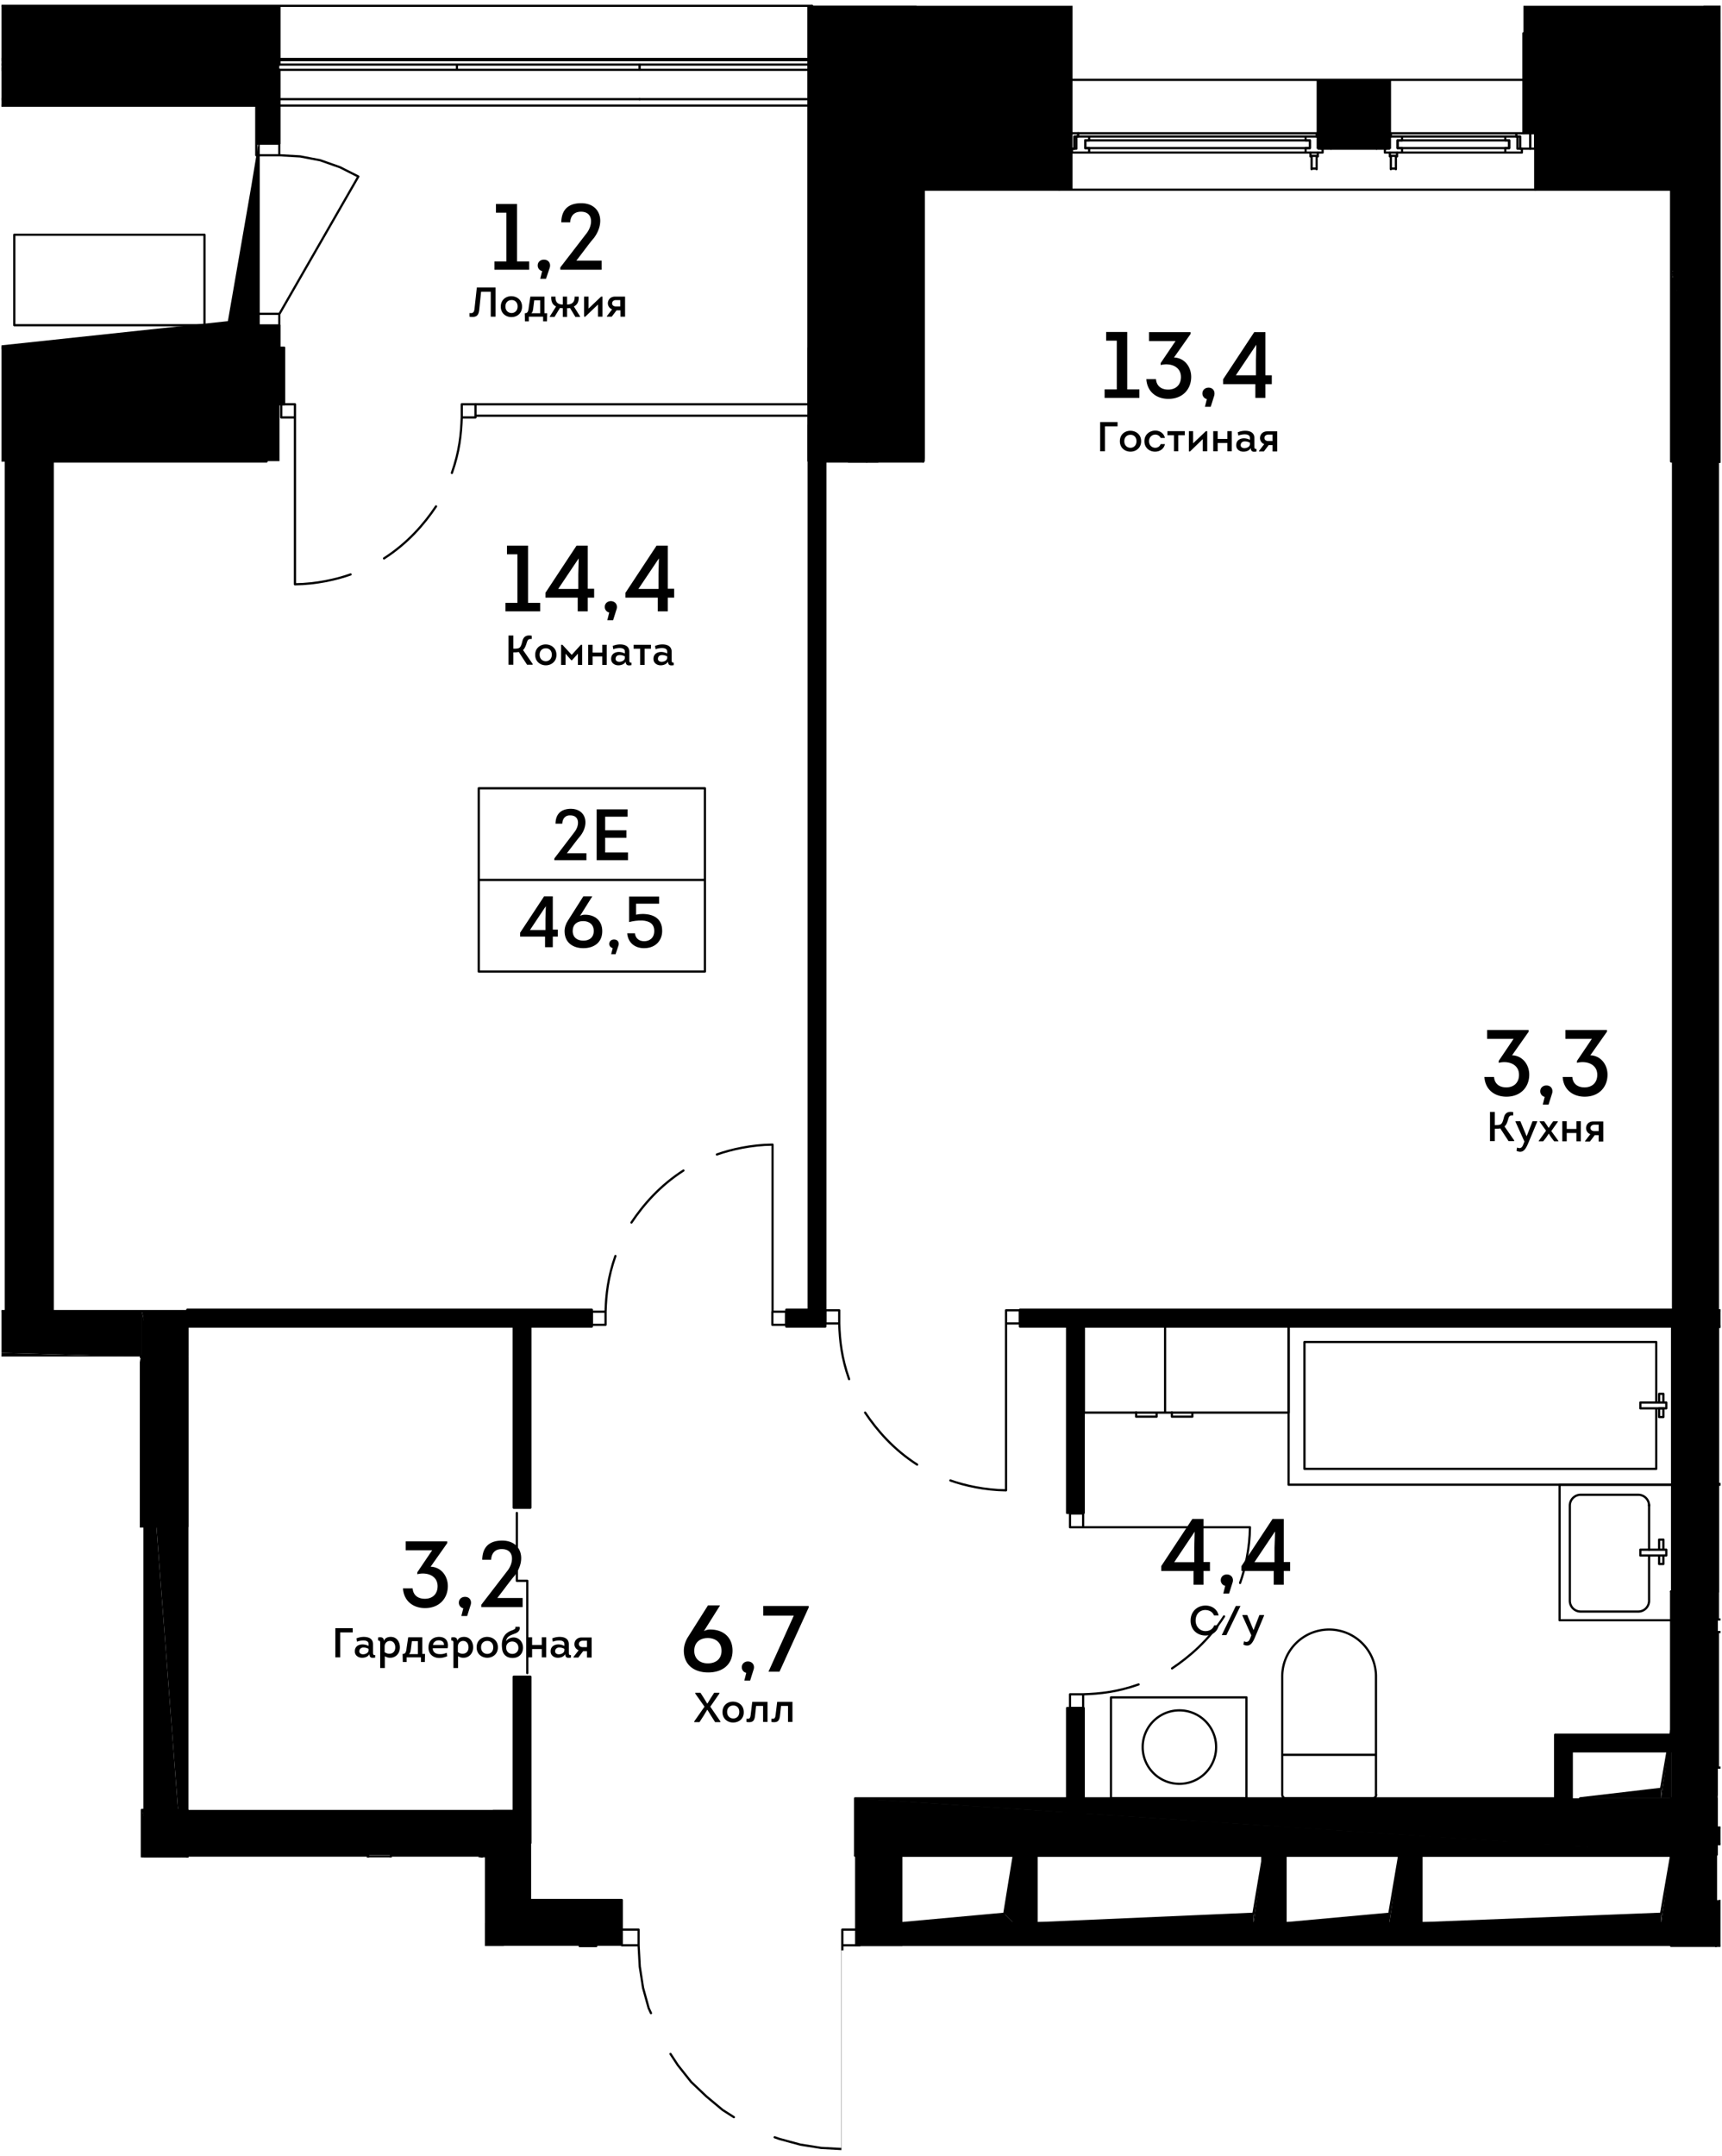 <svg version="1.1" xmlns="http://www.w3.org/2000/svg" xmlns:xlink="http://www.w3.org/1999/xlink" viewBox="250.087 -0.243 89.093 111.5"><path fill="none" d="M293.62 111.235v-10.603H339.1V-.22h-88.935v70.124h7.156V95.82h17.855v4.812h7.75s.386 10.423 10.693 10.603z"></path><path fill="none" d="M336.537 23.637V9.556h-44.636V5.217h-27.83v18.02h-11.254V67.79h6.403v26.042h18.128v4.945h16.596v-5.966h42.593V82.215h.3V23.637z"></path><clipPath id="a"><path fill="none" d="M293.625 110.957v-10.55h45.255V.057h-88.493v69.775h7.12V95.62h17.767v4.787h7.712s.383 10.372 10.639 10.55z" transform="translate(-1.473 -.278) scale(1.005)"></path></clipPath><g clip-path="url(#a)"><path fill="none" stroke="#000" stroke-width=".115" stroke-linecap="round" stroke-linejoin="round" stroke-miterlimit="10" d="M305.447 87.387h.68v.71h-.68zM305.447 78.037h.68v.71h-.68zM306.117 87.387c.89-.03 1.77-.12 2.88-.51M310.727 86.047c.91-.61 1.9-1.46 2.69-2.69M314.247 81.627c.26-.73.5-1.79.51-2.88h-8.63M292.797 67.527h.71v.68h-.71zM302.137 67.527h.71v.68h-.71zM293.507 68.207c.03.89.12 1.77.51 2.88M294.847 72.817c.61.91 1.46 1.9 2.69 2.69M299.257 76.327c.73.26 1.79.5 2.88.51v-8.63M280.707 67.597h.71v.68h-.71zM290.047 67.597h.71v.68h-.71zM281.417 67.597c.03-.89.12-1.77.51-2.88M282.757 62.987c.61-.91 1.46-1.9 2.69-2.69M287.177 59.467c.73-.26 1.79-.5 2.88-.51v8.63M276.827 78.007v3.51h.54v4.77M273.977 20.667h.71v.68h-.71zM264.637 20.667h.71v.68h-.71zM273.977 21.337c-.03.89-.12 1.77-.51 2.88M272.647 25.947c-.61.91-1.46 1.9-2.69 2.69M268.227 29.467c-.73.26-1.79.5-2.88.51v-8.63"></path><path fill="none" stroke="#000" stroke-width=".861" stroke-miterlimit="10" d="M366.087 67.957h-29.38M337.647 94.707h4.54v5.01M330.977 95.357v-5.45h5.77M305.727 78.007v-10.08h30.92M305.727 93.967v-5.87M292.357 21.747v46.18h-1.59M277.097 86.477v8.6M277.097 68.207v9.53M280.707 67.927h-20.93M305.837 67.927h-2.98"></path><path fill="none" stroke="#000" stroke-width=".115" stroke-linecap="round" stroke-linejoin="round" stroke-miterlimit="10" d="M342.627 99.717v-5.44h-4.98v.86h4.11v4.58zM336.747 90.337v-.86h-6.2v5.88h.86v-5.02zM305.297 78.007h.86v-9.64h30.49v-.87h-33.79v.87h2.44zM305.297 88.097h.86v5.87h-.86zM292.787 21.747h-.86v45.75h-1.16v.87h2.02zM276.667 86.477h.86v8.6h-.86zM276.667 77.737h.86v-9.37h3.18v-.87h-20.93v.87h16.89zM362.987 76.917h.86v-8.53h2.24v-.86h-29.38v.86h26.28z"></path><path fill-rule="evenodd" clip-rule="evenodd" d="M250.387 17.737h2.43v51h-2.43zM336.647 23.067h2.33v58.99h-2.33z"></path><path fill-rule="evenodd" clip-rule="evenodd" d="M257.427 69.927v-2.36h-87.91"></path><path fill-rule="evenodd" clip-rule="evenodd" d="M257.427 69.927h-87.91v-2.36M259.777 78.707v-11.14h-2.35"></path><path fill-rule="evenodd" clip-rule="evenodd" d="M259.777 78.707h-2.35v-11.14M338.867 95.727v-2.96h-44.54"></path><path fill-rule="evenodd" clip-rule="evenodd" d="M338.867 95.727h-44.54v-2.96M259.777 100.397v-7.03h-2.35"></path><path fill-rule="evenodd" clip-rule="evenodd" d="M259.777 100.397h-2.35v-7.03M297.857 23.627v-9.84h-2.93"></path><path fill-rule="evenodd" clip-rule="evenodd" d="M297.857 23.627h-2.93v-9.84M297.857 13.787v-7.14h-2.93"></path><path fill-rule="evenodd" clip-rule="evenodd" d="M297.857 13.787h-2.93v-7.14M339.467 23.627v-9.84h-2.92"></path><path fill-rule="evenodd" clip-rule="evenodd" d="M339.467 23.627h-2.92v-9.84M339.467 13.787v-7.14h-2.92"></path><path fill-rule="evenodd" clip-rule="evenodd" d="M339.467 13.787h-2.92v-7.14M338.867 92.767v-10.7h-2.32"></path><path fill-rule="evenodd" clip-rule="evenodd" d="M338.867 92.767h-2.32v-10.7M253.177 17.737h11.37v5.87h-11.37zM291.857.057h5.65v23.57h-5.65z"></path><path fill-rule="evenodd" clip-rule="evenodd" d="M292.097.057h13.48v9.51h-13.48zM318.207 3.887h3.85v3.56h-3.85zM329.017 1.477h13.39v5.14h-13.39z"></path><path fill-rule="evenodd" clip-rule="evenodd" d="M329.517 5.617h11.26v3.95h-11.26z"></path><path fill-rule="evenodd" clip-rule="evenodd" d="M337.357 6.647h5.04v17.05h-5.04z"></path><path fill-rule="evenodd" clip-rule="evenodd" d="M336.547 15.537h9.46v8.08h-9.46zM257.427 100.397h2.35v4.1h-2.35zM259.777 93.367h17.71v2.35h-17.71zM269.127 95.727h1.18v4.68h-1.18zM274.847 95.727h1.31v4.68h-1.31zM294.567 99.227h44.3v1.18h-44.3z"></path><path fill-rule="evenodd" clip-rule="evenodd" d="M336.547 95.727h2.32v4.68h-2.32zM322.487 95.367h1.15v4.06h-1.15zM315.337 95.487h1.26v3.94h-1.26zM302.537 95.487h1.18v4.12h-1.18z"></path><path fill-rule="evenodd" clip-rule="evenodd" d="M338.187 98.047h22.81v2.35h-22.81zM239.157 77.557h19.1v1.15h-19.1zM294.327 95.027h2.45v5.38h-2.45zM275.737 98.057h6.53v2.34h-6.53z"></path><path fill-rule="evenodd" clip-rule="evenodd" d="M275.587 93.367h1.98v6.01h-1.98z"></path><path fill-rule="evenodd" clip-rule="evenodd" d="M259.867 99.217h15.97v1.18h-15.97zM338.967 95.717v-2.95h-44.54M338.967 95.717h-44.64v-2.95M259.837 100.397v-30.47h-2.33"></path><path fill-rule="evenodd" clip-rule="evenodd" d="M259.837 100.397h-2.33v-30.47M259.837 69.927v-2.36h-2.33"></path><path fill-rule="evenodd" clip-rule="evenodd" d="M259.837 69.927h-2.33v-2.36M297.937 23.617v-17h-2.92"></path><path fill-rule="evenodd" clip-rule="evenodd" d="M297.937 23.617h-2.92v-17M339.567 23.617v-8.83h-2.92"></path><path fill-rule="evenodd" clip-rule="evenodd" d="M339.567 23.617h-2.92v-8.83M339.567 14.787v-8.17h-2.92"></path><path fill-rule="evenodd" clip-rule="evenodd" d="M339.567 14.787h-2.92v-8.17M338.967 92.767v-10.71h-2.32"></path><path fill-rule="evenodd" clip-rule="evenodd" d="M338.967 92.767h-2.32v-10.71M252.827 17.737h11.96v2.94h-11.96zM246.957.057h17.58v5.22h-17.58z"></path><path fill-rule="evenodd" clip-rule="evenodd" d="M246.717 17.737h8v5.9h-8zM263.347 5.217h1.19v1.97h-1.19zM263.347 16.577h1.19v1.65h-1.19zM291.857 17.737h1.12v2.92h-1.12zM338.227.057h4.97v16.58h-4.97z"></path><path fill-rule="evenodd" clip-rule="evenodd" d="M328.907.057h11.99v6.58h-11.99z"></path><path fill="none" stroke="#000" stroke-width=".115" stroke-linecap="round" stroke-linejoin="round" stroke-miterlimit="10" d="M250.387 17.737h2.43v51h-2.43z"></path><path fill-rule="evenodd" clip-rule="evenodd" d="M263.527 17.817V6.727l-.43 2.61-1.22 7.03-13.58 1.45zM245.717 77.557h10.61v-1.09M256.327 77.557h1.1v-7.63M256.327 77.557v-1.09l1.1-6.54M302.537 98.737h-.49l.49-3.01M302.537 99.227v-.49h-.49"></path><path fill-rule="evenodd" clip-rule="evenodd" d="M302.537 99.227h-5.85l5.36-.49M303.717 99.227h11.22v-.49M314.937 99.227h.51v-3.5"></path><path fill-rule="evenodd" clip-rule="evenodd" d="M314.937 99.227v-.49l.51-3.01M316.597 99.227h5.37v-.49M321.967 99.227h.51v-3.5"></path><path fill-rule="evenodd" clip-rule="evenodd" d="M321.967 99.227v-.49l.51-3.01M259.777 99.227h8.87v-.49M268.647 99.227h.48v-3.5"></path><path fill-rule="evenodd" clip-rule="evenodd" d="M268.647 99.227v-.49l.48-3.01M323.627 99.227h12.4v-.49M336.027 99.227h.52v-3.5"></path><path fill-rule="evenodd" clip-rule="evenodd" d="M336.027 99.227v-.49l.52-3.01M331.837 92.767h4.19v-.49M336.027 92.767h.52v-3.5"></path><path fill-rule="evenodd" clip-rule="evenodd" d="M336.027 92.767v-.49l.52-3.01M338.867 98.047h2.53v-.4M270.307 99.227h4.19v-.49M274.497 99.227h.52v-3.5"></path><path fill-rule="evenodd" clip-rule="evenodd" d="M274.497 99.227v-.49l.52-3.01"></path><path fill="none" stroke="#000" stroke-width=".115" stroke-linecap="round" stroke-linejoin="round" stroke-miterlimit="10" d="M342.057 15.887V1.817h-12.8v2.7h12.31"></path><path fill="none" stroke="#000" stroke-width=".115" stroke-linecap="round" stroke-linejoin="round" stroke-miterlimit="10" d="M341.567 4.517h-12.31v2.13h10.21v14.06h2.1z"></path><path fill="none" stroke="#000" stroke-width=".115" stroke-linecap="round" stroke-linejoin="round" stroke-miterlimit="10" d="M328.907 6.647h.35v-4.83h12.8v13.72h.34V1.477h-13.49zM292.807 4.517h12.31v-2.7h-12.77v20.93h.46z"></path><path fill="none" stroke="#000" stroke-width=".115" stroke-linecap="round" stroke-linejoin="round" stroke-miterlimit="10" d="M292.807 4.517v18.23h2.12v-16.1h10.19v-2.13zM328.907 3.887h-23.44M318.957 6.697h2.35v.69h-2.35zM318.607 4.887h3.04v1.75h-3.04z"></path><path fill="none" stroke="#000" stroke-width=".115" stroke-linecap="round" stroke-linejoin="round" stroke-miterlimit="10" d="M318.437 4.117v2.53h.17v-1.76h3.04v1.76h.17v-2.53h-.34v.23h-.34v-.23h-.26v.23h-.35v-.23h-.23v.23h-.34v-.23h-.23v.23h-.37v-.23h-.23v.23h-.35v-.23z"></path><path fill="none" stroke="#000" stroke-width=".115" stroke-linecap="round" stroke-linejoin="round" stroke-miterlimit="10" d="M318.377 4.057v2.59h.06v-2.53h.34v.23h.35v-.23h.23v.23h.37v-.23h.23v.23h.34v-.23h.23v.23h.35v-.23h.26v.23h.34v-.23h.34v2.53h.06v-2.59h-.46v.23h-.23v-.23h-.37v.23h-.23v-.23h-.34v.23h-.23v-.23h-.35v.23h-.26v-.23h-.34v.23h-.23v-.23zM318.207 8.477v-.14M317.947 8.337v.14M318.207 8.337v-.52M317.947 7.817v.52M318.207 8.477h-.26M317.947 8.337v.03M318.207 8.337v.03M317.947 8.337v.03M318.207 8.477v.03M318.207 8.417v-.02M317.947 8.397v.02M317.947 8.477v.03M318.267 7.817v-.17M317.887 7.647v.17h.38M317.887 7.817v.03M318.267 7.817v.03M322.307 8.477v-.14M322.047 8.337v.14M322.307 8.337v-.52M322.047 7.817v.52M322.307 8.477h-.26M322.047 8.337v.03M322.307 8.337v.03M322.047 8.337v.03M322.307 8.477v.03M322.307 8.417v-.02M322.047 8.397v.02M322.047 8.477v.03M322.367 7.817v-.17M321.997 7.647v.17h.37M321.997 7.817v.03M322.367 7.817v.03M306.237 7.017h11.62v.4h-11.62z"></path><path fill="none" stroke="#000" stroke-width=".115" stroke-linecap="round" stroke-linejoin="round" stroke-miterlimit="10" d="M318.517 7.647v-.2h-.22v-.63h-.66v.2h.22v.4h-.22v.23zM305.547 7.447v.2h.89v-.23h-.2v-.4h.2v-.2h-.66v.63zM306.437 7.647h11.19M317.637 6.817h-11.2M329.257 6.647v.8h.26v-.8"></path><path fill="none" stroke="#000" stroke-width=".115" stroke-linecap="round" stroke-linejoin="round" stroke-miterlimit="10" d="M305.667 7.447v-.63h.2v-.17h-.4"></path><path fill="none" stroke="#000" stroke-width=".115" stroke-linecap="round" stroke-linejoin="round" stroke-miterlimit="10" d="M305.117 6.647v.8h.55M318.437 6.817v.63h.51v-.06M318.957 6.697v-.05M318.377 6.647h-.17v.17h.23M318.207 6.647h-12.34M321.817 7.447v-.63h.23v-.17h-.17M321.307 6.647v.05M321.307 7.387v.06h.51M328.737 7.447h.52v-.8M328.907 6.647h-.37v.17h.2v.63M328.537 6.647h-6.49"></path><path fill="none" stroke="#000" stroke-width=".115" stroke-linecap="round" stroke-linejoin="round" stroke-miterlimit="10" d="M321.737 7.447v.2h.89v-.23h-.23v-.4h.23v-.2h-.66v.63zM328.827 7.647v-.2h-.23v-.63h-.63v.2h.2v.4h-.2v.23zM322.627 7.647h5.34M327.967 6.817h-5.34"></path><path fill="none" stroke="#000" stroke-width=".115" stroke-linecap="round" stroke-linejoin="round" stroke-miterlimit="10" d="M322.397 7.017h5.77v.4h-5.77zM318.957 6.647v.05M318.957 7.387v.06h2.35v-.06M321.307 6.697v-.05M304.887 6.647v.8h.23v-.8M245.717 69.927h11.71v7.63h-11.71z"></path><path fill="none" stroke="#000" stroke-width=".115" stroke-linecap="round" stroke-linejoin="round" stroke-miterlimit="10" d="M257.427 69.927l-1.1 6.54-10.61 1.09M296.687 99.227v-3.5h5.85l-.49 3.01-5.36.49h5.85v-3.5M303.717 95.727h11.74v3.5h-11.74z"></path><path fill="none" stroke="#000" stroke-width=".115" stroke-linecap="round" stroke-linejoin="round" stroke-miterlimit="10" d="M315.447 95.727l-.51 3.01-11.22.49M316.597 95.727h5.88v3.5h-5.88z"></path><path fill="none" stroke="#000" stroke-width=".115" stroke-linecap="round" stroke-linejoin="round" stroke-miterlimit="10" d="M322.477 95.727l-.51 3.01-5.37.49M259.777 95.727h9.36v3.5h-9.36z"></path><path fill="none" stroke="#000" stroke-width=".115" stroke-linecap="round" stroke-linejoin="round" stroke-miterlimit="10" d="M269.127 95.727l-.48 3.01-8.87.49M323.627 95.727h12.91v3.5h-12.91z"></path><path fill="none" stroke="#000" stroke-width=".115" stroke-linecap="round" stroke-linejoin="round" stroke-miterlimit="10" d="M336.547 95.727l-.52 3.01-12.4.49M239.257 69.927h18.17M259.777 67.567h-45.49M257.427 77.557v1.15h2.35v-11.14M239.257 78.707h18.17M259.777 99.227v1.17"></path><g><path fill="none" stroke="#000" stroke-width=".115" stroke-linecap="round" stroke-linejoin="round" stroke-miterlimit="10" d="M323.627 99.227v-3.5h-1.14"></path></g><g><path fill="none" stroke="#000" stroke-width=".115" stroke-linecap="round" stroke-linejoin="round" stroke-miterlimit="10" d="M316.597 99.227v-3.5h-1.15"></path></g><g><path fill="none" stroke="#000" stroke-width=".115" stroke-linecap="round" stroke-linejoin="round" stroke-miterlimit="10" d="M336.547 89.267l-.52 3.01-4.19.49"></path></g><g><path fill="none" stroke="#000" stroke-width=".115" stroke-linecap="round" stroke-linejoin="round" stroke-miterlimit="10" d="M294.327 95.727h44.54v-2.96"></path></g><g><path fill="none" stroke="#000" stroke-width=".115" stroke-linecap="round" stroke-linejoin="round" stroke-miterlimit="10" d="M330.977 92.767h-36.65v2.96"></path></g><g><path fill="none" stroke="#000" stroke-width=".115" stroke-linecap="round" stroke-linejoin="round" stroke-miterlimit="10" d="M257.427 93.367h2.35v7.03h-2.35z"></path></g><g><path fill="none" stroke="#000" stroke-width=".115" stroke-linecap="round" stroke-linejoin="round" stroke-miterlimit="10" d="M297.857 23.627V6.647"></path></g><g><path fill="none" stroke="#000" stroke-width=".115" stroke-linecap="round" stroke-linejoin="round" stroke-miterlimit="10" d="M294.927 22.747v.88h2.93"></path></g><g><path fill="none" stroke="#000" stroke-width=".115" stroke-linecap="round" stroke-linejoin="round" stroke-miterlimit="10" d="M336.547 6.647v16.98h2.92"></path></g><g><path fill="none" stroke="#000" stroke-width=".115" stroke-linecap="round" stroke-linejoin="round" stroke-miterlimit="10" d="M329.517 9.567h-24.63"></path></g><g><path fill="none" stroke="#000" stroke-width=".115" stroke-linecap="round" stroke-linejoin="round" stroke-miterlimit="10" d="M257.427 104.507h.83v.57h-.83z"></path></g><g><path fill="none" stroke="#000" stroke-width=".115" stroke-linecap="round" stroke-linejoin="round" stroke-miterlimit="10" d="M257.427 105.077l-1.15.06-1.15.17-1.12.29-.98.34"></path></g><g><path fill="none" stroke="#000" stroke-width=".115" stroke-linecap="round" stroke-linejoin="round" stroke-miterlimit="10" d="M250.937 107.027l-.03.03-.92.69-.86.78-.77.86-.69.91v.03"></path></g><g><path fill="none" stroke="#000" stroke-width=".115" stroke-linecap="round" stroke-linejoin="round" stroke-miterlimit="10" d="M252.747 67.567v.03"></path></g><g><path fill="none" stroke="#000" stroke-width=".115" stroke-linecap="round" stroke-linejoin="round" stroke-miterlimit="10" d="M294.927 23.627h-.94"></path></g><g><path fill="none" stroke="#000" stroke-width=".115" stroke-linecap="round" stroke-linejoin="round" stroke-miterlimit="10" d="M252.747 22.747v.88h11.13v-.88"></path></g><g><path fill="none" stroke="#000" stroke-width=".115" stroke-linecap="round" stroke-linejoin="round" stroke-miterlimit="10" d="M292.577 23.627v-.88"></path></g><g><path fill="none" stroke="#000" stroke-width=".115" stroke-linecap="round" stroke-linejoin="round" stroke-miterlimit="10" d="M295.507 22.747h-.58"></path></g><g><path fill="none" stroke="#000" stroke-width=".115" stroke-linecap="round" stroke-linejoin="round" stroke-miterlimit="10" d="M292.577 22.747v.88h2.93v-.88"></path></g><g><path fill="none" stroke="#000" stroke-width=".115" stroke-linecap="round" stroke-linejoin="round" stroke-miterlimit="10" d="M270.307 95.727h4.71v3.5h-4.71z"></path></g><g><path fill="none" stroke="#000" stroke-width=".115" stroke-linecap="round" stroke-linejoin="round" stroke-miterlimit="10" d="M275.017 95.727l-.52 3.01-4.19.49"></path></g><g><path fill="none" stroke="#000" stroke-width=".115" stroke-linecap="round" stroke-linejoin="round" stroke-miterlimit="10" d="M276.167 99.227v-3.5h-1.15"></path></g><g><path fill="none" stroke="#000" stroke-width=".115" stroke-linecap="round" stroke-linejoin="round" stroke-miterlimit="10" d="M336.547 82.067v7.2"></path></g><g><path fill="none" stroke="#000" stroke-width=".115" stroke-linecap="round" stroke-linejoin="round" stroke-miterlimit="10" d="M336.547 92.767h2.32v-10.7h-2.32"></path></g><g><path fill="none" stroke="#000" stroke-width=".115" stroke-linecap="round" stroke-linejoin="round" stroke-miterlimit="10" d="M338.867 100.397v-4.67"></path></g><g><path fill="none" stroke="#000" stroke-width=".115" stroke-linecap="round" stroke-linejoin="round" stroke-miterlimit="10" d="M336.547 99.227v1.17h2.32"></path></g><g><path fill="none" stroke="#000" stroke-width=".115" stroke-linecap="round" stroke-linejoin="round" stroke-miterlimit="10" d="M338.867 95.727h-2.32"></path></g><g><path fill="none" stroke="#000" stroke-width=".115" stroke-linecap="round" stroke-linejoin="round" stroke-miterlimit="10" d="M338.867 100.397h8.81"></path></g><g><path fill="none" stroke="#000" stroke-width=".115" stroke-linecap="round" stroke-linejoin="round" stroke-miterlimit="10" d="M338.867 98.047v2.35"></path></g><g><path fill="none" stroke="#000" stroke-width=".115" stroke-linecap="round" stroke-linejoin="round" stroke-miterlimit="10" d="M329.517 6.647v2.92h7.03"></path></g><g><path fill="none" stroke="#000" stroke-width=".115" stroke-linecap="round" stroke-linejoin="round" stroke-miterlimit="10" d="M336.547 6.647v.02"></path></g><g><path fill="none" stroke="#000" stroke-width=".115" stroke-linecap="round" stroke-linejoin="round" stroke-miterlimit="10" d="M297.857 6.647v.02"></path></g><g><path fill="none" stroke="#000" stroke-width=".115" stroke-linecap="round" stroke-linejoin="round" stroke-miterlimit="10" d="M297.857 9.567h7.03v-2.92"></path></g><g><path fill="none" stroke="#000" stroke-width=".115" stroke-linecap="round" stroke-linejoin="round" stroke-miterlimit="10" d="M257.427 100.397v4.11"></path></g><g><path fill="none" stroke="#000" stroke-width=".115" stroke-linecap="round" stroke-linejoin="round" stroke-miterlimit="10" d="M258.257 104.507h1.52v-4.11h-2.35"></path></g><g><path fill="none" stroke="#000" stroke-width=".115" stroke-linecap="round" stroke-linejoin="round" stroke-miterlimit="10" d="M292.097.747v-.69M292.097 4.027h.57M292.097 4.087h.57M292.897 6.617v-1.73h-.8v1.73M283.177 3.097h9.03v.27h-9.03zM292.097 2.867v.23M292.097 3.367v1.52h-8.92M292.097 3.097h-8.92M292.097 2.867h-8.92M264.547 4.887v-1.52h-.15v-.27h.15v-.23h-.6v.23h.15v.27h-.15v1.52zM263.497 3.097h-15.5M247.997 3.307h15.5M263.497 3.367h-15.5v-.27h-.6v.27h.6"></path><path fill="none" stroke="#000" stroke-width=".115" stroke-linecap="round" stroke-linejoin="round" stroke-miterlimit="10" d="M263.497 3.097h.6v.27h-.6zM247.547 2.867h16.4M247.547 3.097h16.4M247.547 4.887h16.4M273.727 3.097h9.45v.27h-9.45zM283.177 4.887h-9.45M283.177 3.097h-9.45M283.177 2.867h-9.45M264.397 3.097h9.33v.27h-9.33zM273.727 4.887h-9.18M273.727 3.097h-9.18M273.727 2.867h-9.18M264.547.057v2.81M219.397 1.457v-1.4h45.15M219.397 2.807h45.15M247.547 2.867h16.4M264.547 4.887v.33M292.097.057v.69M264.547 2.867V.057h27.55M264.547 2.807h27.55M264.547 5.217v-.33M264.547 20.667h.24v-2.93h-18.07M260.667 11.897v4.68h-9.84v-4.68 4.68h9.84zM263.347 5.217v1.97M264.547 7.187v-1.97h-1.2M263.347 16.577v1.16M264.547 17.737v-1.16M274.697 20.667h18.11M274.697 21.257h18.11M338.967 67.567v.9M338.967 82.057v-58.44h-2.32v58.44M338.967 82.057v.03M280.077 99.567h.86v.84h-.86zM292.097 5.217h-27.55M263.347 5.217h-15.23M268.627 8.887l-.95-.48-1.02-.36-1.04-.2-1.07-.06M264.547 15.987l4.08-7.1M263.347 15.987h1.19v.6h-1.19zM263.347 7.187h1.19v.6h-1.19zM260.667 11.897h-9.84M282.257 98.027h-4.69M282.257 99.557v-1.53M282.257 99.557h.87v.81h-.87zM293.667 99.557h.9v.81h-.9zM283.127 100.367l.06 1.1.17 1.1.29 1.05.12.26M284.777 105.987l.38.58.69.87.79.75.84.7.58.37M290.167 110.297l.26.09 1.07.29 1.07.17 1.1.06v-10.54M307.567 87.547h7.01v5.22h-7.01z"></path><path fill="none" stroke="#000" stroke-width=".115" stroke-linecap="round" stroke-linejoin="round" stroke-miterlimit="10" d="M309.207 90.117a1.9 1.9 0 113.8 0 1.9 1.9 0 11-3.8 0M306.167 68.347h10.59v4.47h-10.59zM310.367 72.807v-4.46"></path><path fill="none" stroke="#000" stroke-width=".115" stroke-linecap="round" stroke-linejoin="round" stroke-miterlimit="10" d="M308.867 72.807v.22h1.06v-.16M310.717 72.807v.22h1.06v-.16"></path></g><g><path fill="none" stroke="#000" stroke-width=".115" stroke-linecap="round" stroke-linejoin="round" stroke-miterlimit="10" d="M338.967 84.167h5.22v7.01h-5.22zM321.277 90.517v2.06M321.277 90.517h-4.77M321.277 90.517v-4.1M321.277 86.457a2.424 2.424 0 10-4.85.01v6.11c0 .1.08.19.19.19h4.48c.1 0 .19-.08.19-.19M336.597 83.557v-7.01h-5.82v7.01h5.82m0-7.01h-5.82v7.01h5.82v-7.01zM335.407 79.907v-2.31"></path><path fill="none" stroke="#000" stroke-width=".115" stroke-linecap="round" stroke-linejoin="round" stroke-miterlimit="10" d="M335.407 77.627a.56.56 0 00-.56-.56h-2.98a.56.56 0 00-.56.56v4.92c0 .31.25.56.56.56h2.98c.31 0 .56-.25.56-.56M335.407 82.517v-2.31M336.297 79.907h-1.34M336.297 80.207h-1.34M334.957 80.207v-.3M336.297 80.207v-.3M335.927 80.207h.22M336.147 80.207v.44h-.22v-.44M335.927 79.907h.22M336.147 79.907v-.52h-.22v.52M338.967 83.517v-7.01h5.82v7.01h-5.82m0-7.01h5.82v7.01h-5.82v-7.01zM317.577 75.727v-6.56M316.757 68.347h19.84v8.2h-19.84zM335.777 75.727h-18.2M335.777 69.167v3.13M335.777 72.597v3.13M317.577 69.167h18.2M336.297 72.597h-1.34M336.297 72.297h-1.34M334.957 72.297v.3M336.297 72.297v.3M335.927 72.297h.22"></path><path fill="none" stroke="#000" stroke-width=".115" stroke-linecap="round" stroke-linejoin="round" stroke-miterlimit="10" d="M336.147 72.297v-.45h-.22v.45M335.927 72.597h.22M336.147 72.597v.45h-.22v-.45M338.967 68.347h19.84v8.2h-19.84z"></path></g><g><path d="M327.427 57.947c.11 0 .23 0 .3-.04.09-.05.13-.2.17-.36.05-.19.17-.33.48-.27v.17c-.15-.01-.21.02-.25.17-.05.16-.09.31-.2.4l.5.72v.04h-.29l-.43-.66c-.06.02-.21.02-.28.02v.64h-.25v-1.51h.25v.68zM329.157 58.877c-.13.31-.27.56-.61.4l.03-.17c.19.08.27-.01.33-.18l.05-.13-.46-1.02v-.03h.25l.32.77h.01l.3-.77h.24v.03l-.46 1.1zM330.217 58.387l-.13.2-.16.2h-.23v-.02l.38-.53-.33-.46v-.03h.23l.12.17.11.17h.01l.11-.17.12-.17h.24v.03l-.34.48.37.51v.02h-.22l-.16-.21zM331.877 57.747v1.04h-.23v-.43h-.5v.43h-.23v-1.04h.23v.4h.5v-.4zM332.367 58.417a.334.334 0 01-.22-.31c0-.19.14-.35.37-.35h.52v1.04h-.24v-.33h-.2l-.25.33h-.25v-.03l.27-.35zm.43-.15v-.34h-.22c-.12 0-.2.07-.2.17s.08.16.2.16h.22v.01zM327.387 55.467c.03.35.28.53.63.53.39 0 .66-.24.66-.65 0-.57-.58-.74-1.05-.62v-.1l.77-1.14h-1.37v-.46h2.15v.09l-.86 1.22c.56.02.89.5.89 1 0 .63-.43 1.14-1.18 1.14-.62 0-1.1-.37-1.14-1.02h.5v.01zM330.377 56.347l-.17.54h-.3l.1-.4a.292.292 0 01-.23-.29c0-.18.14-.3.32-.3.25 0 .37.22.28.45M331.437 55.467c.03.35.28.53.63.53.39 0 .66-.24.66-.65 0-.57-.58-.74-1.05-.62v-.1l.77-1.14h-1.37v-.46h2.15v.09l-.86 1.22c.56.02.89.5.89 1 0 .63-.43 1.14-1.18 1.14-.62 0-1.1-.37-1.14-1.02h.5v.01zM274.887 15.737c-.03.35-.15.45-.51.4v-.19c.19.03.24-.05.26-.22l.12-1.1h.97v1.51h-.25v-1.29h-.5l-.09.89zM276.547 16.157c-.27 0-.55-.18-.55-.54s.27-.54.54-.54c.28 0 .56.18.56.54s-.27.54-.55.54m.01-.21c.15 0 .31-.11.31-.34 0-.23-.16-.34-.32-.33-.16 0-.31.11-.31.33 0 .23.16.34.32.34M277.247 16.377l-.01-.42h.02c.15 0 .17-.15.19-.33l.08-.53h.73v.86h.14l-.01.42h-.2v-.24h-.74v.24h-.2zm.8-1.09h-.32l-.05.4c-.02.16-.04.22-.1.27h.46v-.67h.01zM279.817 15.097h.21c.01.22-.04.41-.25.51l.32.51v.03h-.24l-.28-.46c-.03.01-.07.01-.15.01v.45h-.22v-.45c-.08 0-.11-.01-.15-.01l-.28.46h-.24v-.03l.32-.51c-.21-.1-.26-.29-.25-.51h.22c-.01.24.07.41.38.41v-.41h.22v.41c.3 0 .4-.17.39-.41M280.367 16.137h-.06v-1.04h.23v.62l.65-.62h.07v1.04h-.23v-.63zM281.757 15.757a.334.334 0 01-.22-.31c0-.19.14-.35.37-.35h.52v1.04h-.24v-.33h-.2l-.25.33h-.25v-.03l.27-.35zm.42-.14v-.34h-.22c-.12 0-.2.07-.2.17s.08.16.2.16h.22v.01zM275.747 10.757v-.45h1.09v2.97h.63v.43h-1.8v-.43h.62v-2.52zM278.517 13.637l-.18.54h-.3l.1-.4a.292.292 0 01-.23-.29c0-.18.14-.3.32-.3.26 0 .38.22.29.45M279.587 11.257h-.46c.01-.65.36-.99 1.03-.99 1 0 1.28.98.65 1.81-.18.2-.4.51-.9 1.16h1.31v.47h-2.14v-.12l1.34-1.74c.36-.44.38-1.14-.27-1.14-.34 0-.54.2-.56.55M307.317 17.377v-.45h1.09v2.97h.63v.44h-1.8v-.44h.63v-2.52zM309.897 19.377c.03.35.28.53.63.53.39 0 .66-.24.66-.65 0-.57-.58-.74-1.05-.62v-.1l.77-1.14h-1.37v-.46h2.15v.09l-.86 1.22c.56.02.89.5.89 1 0 .63-.43 1.14-1.18 1.14-.62 0-1.1-.37-1.14-1.02h.5v.01zM312.897 20.257l-.17.54h-.3l.1-.4a.292.292 0 01-.23-.29c0-.18.14-.3.32-.3.25 0 .36.22.28.45M315.557 20.337h-.52v-.71h-1.67v-.25l1.61-2.44h.58v2.23h.33v.46h-.33v.71zm-.47-2.75l-1.06 1.58h1.04v-.75l.02-.83zM307.257 21.807v1.29h-.25v-1.51h.9v.22zM308.577 23.117c-.27 0-.55-.18-.55-.54s.27-.54.54-.54c.28 0 .56.18.56.54s-.28.54-.55.54m0-.2c.15 0 .31-.11.31-.34 0-.23-.16-.34-.32-.33-.16 0-.31.11-.31.33 0 .23.16.34.32.34M310.137 22.407a.299.299 0 00-.28-.17c-.16 0-.32.12-.32.34 0 .22.16.34.32.34.12 0 .23-.06.28-.19h.22c-.05.26-.28.39-.51.39-.27 0-.55-.18-.55-.54s.28-.54.55-.55c.23 0 .45.12.51.38h-.22zM310.827 23.097v-.83h-.34v-.21h.9v.21h-.34v.83zM311.657 23.107h-.06v-1.05h.22v.63l.66-.63h.07v1.04h-.23v-.63zM313.817 22.057v1.04h-.23v-.43h-.5v.43h-.23v-1.04h.23v.4h.5v-.4zM314.417 23.117c-.19 0-.37-.12-.37-.32-.01-.25.18-.37.4-.37.1 0 .22.03.31.08v-.1c0-.27-.47-.18-.6-.12l-.03-.17c.11-.05.25-.08.38-.08.25 0 .48.09.48.38v.41c0 .1 0 .16.11.15v.13c-.16.03-.29.03-.3-.18-.07.14-.23.19-.38.19m.34-.46a.519.519 0 00-.27-.07c-.12 0-.21.07-.21.2 0 .1.1.15.19.15.12 0 .27-.06.29-.19v-.09zM315.497 22.727a.334.334 0 01-.22-.31c0-.19.14-.35.37-.35h.52v1.04h-.24v-.33h-.2l-.25.33h-.25v-.03l.27-.35zm.43-.15v-.34h-.22c-.12 0-.2.07-.2.17s.08.16.2.16h.22v.01zM276.317 28.427v-.45h1.09v2.96h.63v.44h-1.8v-.44h.62v-2.51zM280.497 31.377h-.52v-.71h-1.67v-.25l1.61-2.44h.58v2.23h.33v.46h-.33v.71zm-.47-2.74l-1.06 1.58h1.04v-.75l.02-.83zM281.977 31.297l-.17.54h-.3l.1-.4a.292.292 0 01-.23-.29c0-.18.14-.3.32-.3.25.01.37.23.28.45M284.637 31.377h-.52v-.71h-1.67v-.25l1.61-2.44h.58v2.23h.33v.46h-.33v.71zm-.46-2.74l-1.06 1.58h1.04v-.75l.02-.83zM276.647 33.307c.11 0 .23 0 .3-.04.09-.05.13-.2.17-.36.05-.19.17-.33.48-.27v.17c-.15-.01-.2.02-.25.17-.05.16-.1.31-.2.4l.5.72v.04h-.29l-.43-.66c-.07.02-.21.02-.28.02v.64h-.25v-1.51h.25v.68zM278.327 34.167c-.27 0-.55-.18-.55-.54s.27-.54.54-.54c.28 0 .56.18.56.54s-.28.54-.55.54m0-.21c.15 0 .31-.11.31-.34s-.16-.34-.32-.33c-.16 0-.31.11-.31.33 0 .23.16.34.32.34M279.647 33.907l-.3-.34v.58h-.23v-1.04h.07l.48.52.47-.52h.07v1.04h-.22v-.58l-.31.34zM281.477 33.107v1.04h-.23v-.44h-.5v.44h-.23v-1.04h.23v.4h.5v-.4zM282.077 34.167c-.19 0-.37-.12-.37-.32-.01-.25.18-.37.4-.37.1 0 .22.03.31.08v-.1c0-.27-.47-.18-.6-.12l-.03-.17c.11-.05.25-.08.38-.08.25 0 .48.09.48.38v.41c0 .1 0 .16.11.15v.13c-.16.03-.29.03-.3-.18-.06.13-.23.19-.38.19m.34-.46a.519.519 0 00-.27-.07c-.12 0-.21.07-.21.2 0 .1.1.15.19.15.12 0 .27-.06.29-.19v-.09zM283.207 34.147v-.84h-.34v-.2h.9v.2h-.33v.84zM284.267 34.167c-.19 0-.37-.12-.37-.32-.01-.25.18-.37.4-.37.1 0 .22.03.31.08v-.1c0-.27-.47-.18-.6-.12l-.03-.17c.11-.05.25-.08.38-.08.25 0 .48.09.48.38v.41c0 .1 0 .16.11.15v.13c-.16.03-.29.03-.3-.18-.07.13-.23.19-.38.19m.34-.46a.519.519 0 00-.27-.07c-.12 0-.21.07-.21.2 0 .1.1.15.19.15.12 0 .27-.06.29-.19v-.09zM287.337 82.797l-.83 1.32c.1-.05.2-.08.31-.08.67-.01 1.17.39 1.17 1.09 0 .76-.56 1.13-1.26 1.13s-1.26-.37-1.26-1.13c0-.25.09-.51.22-.71l1.03-1.63h.62v.01zm.08 2.34c0-.42-.3-.66-.71-.66s-.7.23-.7.66c0 .42.3.65.7.65.42 0 .71-.23.71-.65M289.067 86.137l-.17.54h-.3l.1-.4a.292.292 0 01-.23-.29c0-.18.14-.3.32-.3.25.01.37.22.28.45M291.927 82.897l-1.51 3.32h-.57l1.31-2.9h-1.58v-.5h2.35zM286.687 87.867l.17-.28.18-.28h.27v.04l-.47.68.52.76v.04h-.27l-.21-.33-.19-.31h-.01l-.18.3-.22.34h-.27v-.04l.53-.76-.48-.68v-.04h.27l.18.28.17.28zM288.017 88.847c-.27 0-.55-.18-.55-.54s.27-.54.54-.54c.28 0 .56.18.56.54.01.36-.27.54-.55.54m.01-.21c.16 0 .31-.11.31-.34s-.16-.34-.32-.33c-.16 0-.31.11-.31.33 0 .23.16.34.32.34M289.207 87.987l-.05.46c-.03.32-.12.42-.45.37v-.17c.18.03.2-.05.22-.21l.08-.66h.79v1.04h-.23v-.83h-.36zM290.497 87.987l-.05.46c-.03.32-.12.42-.45.37v-.17c.18.03.2-.05.22-.21l.08-.66h.79v1.04h-.23v-.83h-.36zM312.357 81.717h-.52v-.71h-1.67v-.25l1.61-2.44h.58v2.23h.33v.46h-.33v.71zm-.46-2.74l-1.06 1.58h1.04v-.75l.02-.83zM313.847 81.637l-.17.54h-.3l.1-.4a.292.292 0 01-.23-.29c0-.18.14-.3.32-.3.25.01.37.22.28.45M316.507 81.717h-.52v-.71h-1.67v-.25l1.61-2.44h.58v2.23h.33v.46h-.33v.71zm-.46-2.74l-1.06 1.58h1.04v-.75l.03-.83h-.01zM312.457 82.797c.3 0 .6.16.68.51h-.24c-.08-.19-.24-.27-.44-.28-.31 0-.51.22-.51.55 0 .3.21.54.51.54.21 0 .38-.1.45-.3h.24c-.08.37-.39.53-.69.53-.41 0-.77-.28-.77-.77s.36-.78.77-.78M314.027 82.817h.24l-.73 1.51h-.24zM315.027 84.417c-.13.31-.27.56-.61.4l.03-.17c.19.08.27-.01.33-.18l.05-.13-.46-1.02v-.03h.25l.32.77h.01l.3-.77h.24v.03l-.46 1.1zM271.437 81.917c.03.35.28.53.63.53.39 0 .66-.24.66-.65 0-.57-.58-.74-1.05-.62v-.1l.77-1.14h-1.37v-.46h2.15v.09l-.86 1.22c.56.02.89.5.89 1 0 .63-.43 1.14-1.18 1.14-.62 0-1.1-.37-1.14-1.02h.5v.01zM274.427 82.797l-.17.54h-.3l.1-.4a.292.292 0 01-.23-.29c0-.18.14-.3.32-.3.25 0 .37.22.28.45M275.497 80.427h-.46c.01-.65.36-.99 1.03-.99 1 0 1.28.98.65 1.81-.18.2-.4.51-.9 1.16h1.31v.47h-2.14v-.12l1.34-1.74c.36-.44.38-1.14-.27-1.14-.34-.01-.54.2-.56.55M267.687 84.187v1.29h-.25v-1.51h.9v.22zM268.817 85.497c-.19 0-.37-.12-.37-.32-.01-.25.17-.37.4-.37.1 0 .22.03.31.08v-.1c0-.27-.47-.18-.6-.12l-.03-.17c.11-.05.25-.08.38-.08.25 0 .48.09.48.38v.41c0 .1 0 .16.11.15v.13c-.16.03-.29.03-.3-.18-.07.14-.23.19-.38.19m.34-.46a.519.519 0 00-.27-.07c-.11 0-.21.07-.21.2 0 .1.1.15.19.15.12 0 .27-.06.29-.19v-.09zM270.307 84.417c.31 0 .47.26.47.54 0 .34-.24.55-.52.54-.09 0-.18-.03-.26-.08v.61h-.24v-1.24c0-.12.01-.18-.11-.18v-.16c.17-.03.3-.01.3.18.06-.16.21-.21.36-.21m-.32.79c.09.06.18.09.27.08.16-.01.28-.12.28-.33 0-.17-.09-.33-.28-.33-.16 0-.27.13-.27.29v.29zM270.927 85.717l-.01-.42h.02c.15 0 .17-.15.19-.33l.08-.53h.73v.86h.14l-.01.42h-.2v-.24h-.74v.24h-.2zm.79-1.08h-.32l-.05.4c-.02.16-.04.22-.1.27h.46v-.67h.01zM273.247 85.007h-.77c0 .19.15.3.34.3.13.01.25-.01.38-.07l.03.18c-.12.05-.26.09-.39.09-.34.01-.6-.21-.58-.57.01-.35.26-.52.54-.52.36 0 .52.24.45.59m-.76-.17h.57c.01-.16-.12-.24-.27-.24-.15 0-.27.08-.3.24M274.097 84.417c.31 0 .47.26.47.54 0 .34-.24.55-.52.54-.09 0-.18-.03-.26-.08v.61h-.24v-1.24c0-.12.01-.18-.11-.18v-.16c.17-.03.31-.01.31.18.05-.16.2-.21.35-.21m-.32.79c.09.06.18.09.27.08.16-.01.28-.12.28-.33 0-.17-.09-.33-.28-.33-.16 0-.27.13-.27.29v.29zM275.297 85.497c-.27 0-.55-.18-.55-.54s.27-.54.54-.54c.28 0 .56.18.56.54s-.28.54-.55.54m0-.2c.16 0 .31-.11.31-.34s-.16-.34-.32-.33c-.16 0-.31.11-.31.33 0 .23.16.34.32.34M277.147 84.977c0 .29-.19.53-.54.53-.34 0-.51-.21-.54-.47-.06-.43.05-.79.49-.95.08-.03.24-.08.19-.19h.22c.06.17-.09.3-.24.35-.26.1-.42.15-.46.4.06-.11.22-.19.37-.2.32-.01.51.25.51.53m-.55.32c.19 0 .32-.14.31-.32 0-.18-.13-.32-.32-.32s-.32.14-.31.32c0 .2.14.32.32.32M278.347 84.437v1.04h-.23v-.43h-.5v.43h-.23v-1.04h.23v.4h.5v-.4zM278.947 85.497c-.19 0-.37-.12-.37-.32-.01-.25.18-.37.4-.37.1 0 .22.03.31.08v-.1c0-.27-.47-.18-.6-.12l-.03-.17c.11-.05.25-.08.38-.08.25 0 .48.09.48.38v.41c0 .1 0 .16.11.15v.13c-.16.03-.29.03-.3-.18-.07.14-.23.19-.38.19m.34-.46a.519.519 0 00-.27-.07c-.11 0-.21.07-.21.2 0 .1.1.15.19.15.12 0 .27-.06.29-.19v-.09zM280.027 85.107a.325.325 0 01-.22-.31c0-.19.14-.35.37-.35h.52v1.04h-.24v-.33h-.2l-.25.33h-.25v-.03l.27-.35zm.43-.15v-.34h-.22c-.12 0-.2.07-.2.17s.08.16.2.16h.22v.01z"></path></g><g><path d="M279.177 42.357h-.35c.01-.5.28-.76.79-.77.77 0 .99.76.5 1.4-.14.16-.31.39-.7.9h1.01v.36h-1.66v-.09l1.03-1.35c.28-.34.3-.88-.21-.88-.24-.01-.4.16-.41.43M282.557 41.997h-1.16v.7h1.1v.39h-1.1v.76h1.18v.4h-1.62v-2.63h1.6zM278.687 48.747h-.4v-.55h-1.29v-.2l1.24-1.88h.45v1.72h.26v.36h-.26v.55zm-.36-2.12l-.82 1.23h.8v-.58l.02-.65zM280.737 46.107l-.64 1.02c.08-.04.15-.06.24-.06.52-.01.91.3.91.85 0 .59-.43.88-.98.88-.54 0-.97-.29-.97-.88 0-.19.07-.39.17-.54l.8-1.26h.47v-.01zm.07 1.8c0-.33-.23-.51-.55-.51-.32 0-.54.18-.54.51s.23.5.54.5c.32.01.55-.17.55-.5M282.077 48.687l-.14.42h-.23l.08-.31c-.1-.03-.18-.11-.18-.22 0-.14.11-.23.25-.23.2 0 .29.17.22.34M282.997 47.067c.12-.03.23-.04.35-.04.55.01 1 .23 1 .88 0 .47-.32.89-.94.89-.47 0-.83-.28-.87-.77h.4c.03.27.22.41.48.41s.51-.15.52-.51c.01-.41-.28-.54-.62-.56-.24-.01-.49.03-.68.08v-1.32h1.55v.37h-1.19v.57z"></path><path fill="none" stroke="#000" stroke-width=".115" stroke-linecap="round" stroke-linejoin="round" stroke-miterlimit="10" d="M274.857 40.527h11.7M274.857 45.267h11.7M274.857 40.527v9.48h11.7v-9.48"></path></g></g></svg>